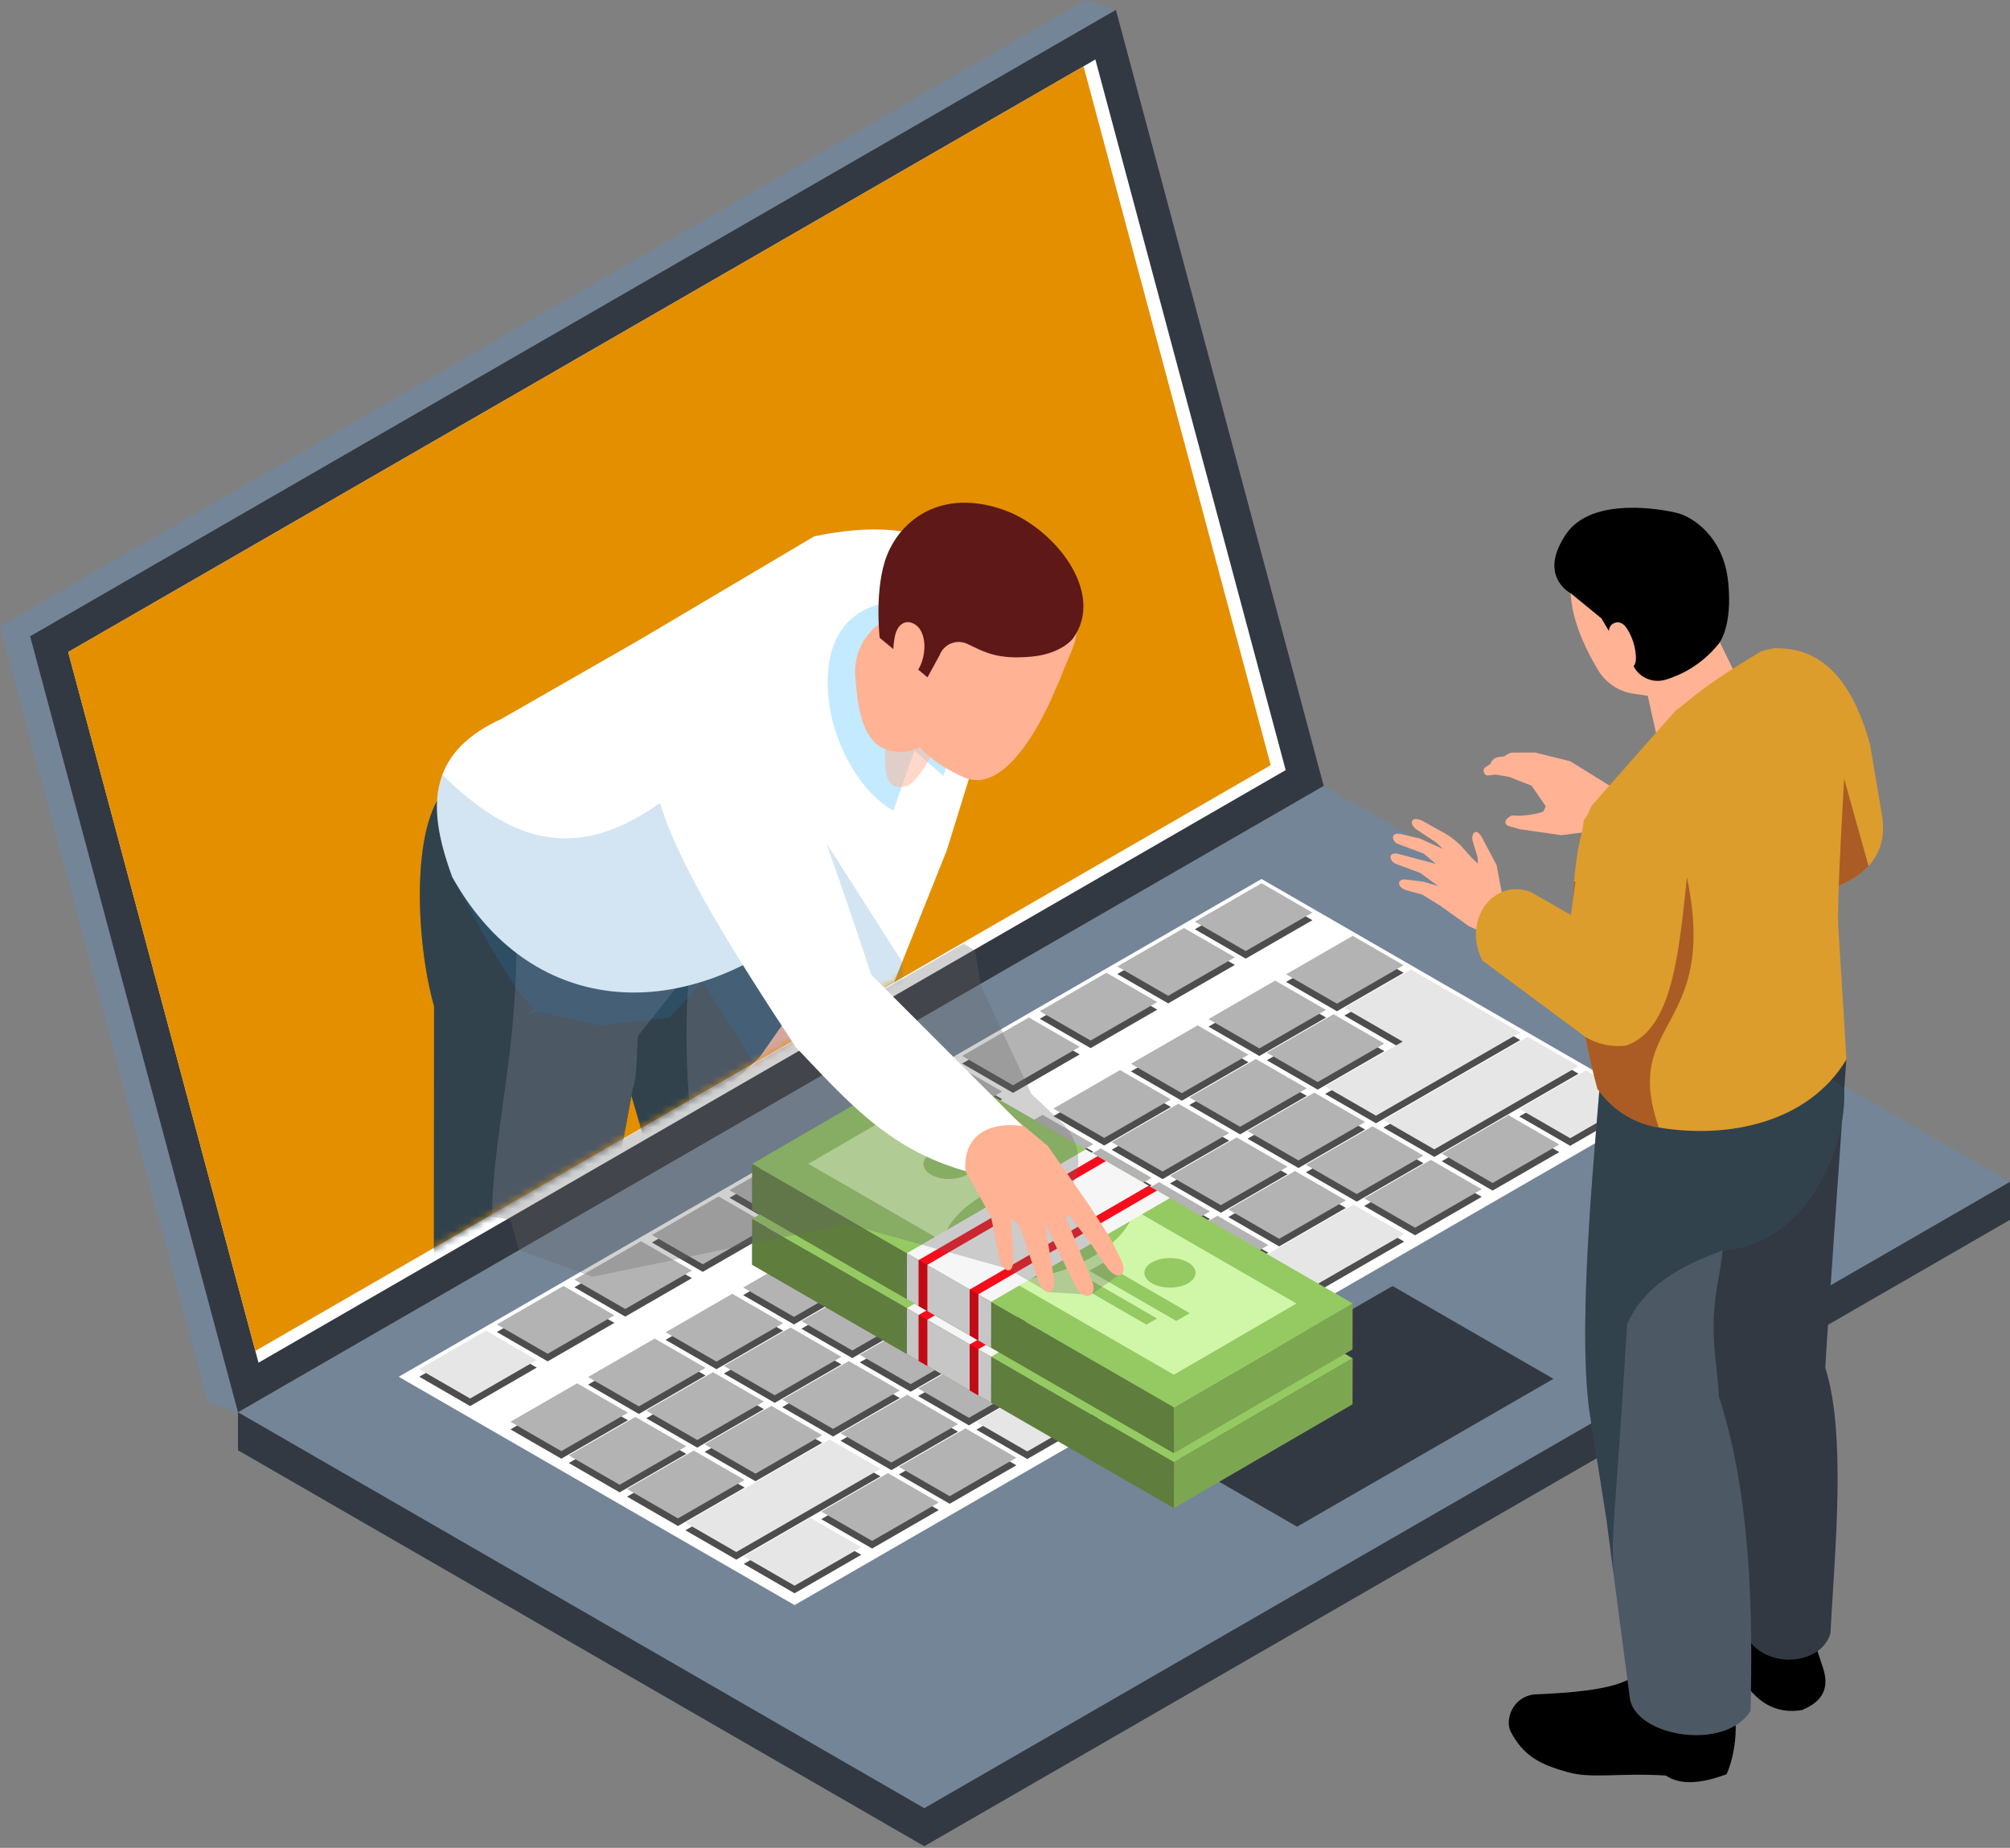 <svg width="272" height="250" viewBox="0 0 272 250" fill="none" xmlns="http://www.w3.org/2000/svg">
<rect x="0" y="0" width="272" height="250" fill="#808080" stroke="none"/>
<path d="M272 165.035L125.077 249.781L32.205 196.21V191.066L179.128 111.467L272 159.891V165.035Z" fill="#333942"/>
<path d="M272 159.891L125.077 244.634L32.205 191.066L179.128 106.324L272 159.891Z" fill="#748597"/>
<path d="M53.955 186.267L170.715 118.921L224.278 149.817L107.523 217.159L53.955 186.267Z" fill="white"/>
<path d="M56.735 186.263L65.758 181.062L72.639 185.029L63.62 190.234L56.735 186.263Z" fill="#4D4D4D"/>
<path d="M67.234 180.212L76.253 175.008L83.138 178.979L74.115 184.183L67.234 180.212Z" fill="#4D4D4D"/>
<path d="M77.728 174.158L86.751 168.953L93.632 172.924L84.608 178.129L77.728 174.158Z" fill="#4D4D4D"/>
<path d="M88.22 168.103L97.243 162.899L104.128 166.87L95.105 172.074L88.22 168.103Z" fill="#4D4D4D"/>
<path d="M98.719 162.049L107.742 156.848L114.623 160.815L105.6 166.02L98.719 162.049Z" fill="#4D4D4D"/>
<path d="M109.212 155.994L118.235 150.794L125.12 154.765L116.097 159.965L109.212 155.994Z" fill="#4D4D4D"/>
<path d="M119.711 149.944L128.73 144.739L135.615 148.71L126.592 153.91L119.711 149.944Z" fill="#4D4D4D"/>
<path d="M130.203 143.889L139.226 138.685L146.111 142.656L137.088 147.86L130.203 143.889Z" fill="#4D4D4D"/>
<path d="M140.702 137.835L149.725 132.63L156.606 136.601L147.583 141.806L140.702 137.835Z" fill="#4D4D4D"/>
<path d="M151.196 131.78L160.219 126.575L167.105 130.546L158.081 135.751L151.196 131.78Z" fill="#4D4D4D"/>
<path d="M161.694 125.725L170.718 120.525L177.598 124.496L168.575 129.696L161.694 125.725Z" fill="#4D4D4D"/>
<path d="M69.074 193.385L78.097 188.181L84.978 192.152L75.959 197.352L69.074 193.385Z" fill="#4D4D4D"/>
<path d="M79.573 187.331L88.592 182.126L95.477 186.097L86.454 191.297L79.573 187.331Z" fill="#4D4D4D"/>
<path d="M90.067 181.276L99.091 176.071L105.971 180.042L96.953 185.247L90.067 181.276Z" fill="#4D4D4D"/>
<path d="M100.565 175.221L109.584 170.017L116.469 173.988L107.446 179.192L100.565 175.221Z" fill="#4D4D4D"/>
<path d="M111.058 169.167L120.081 163.962L126.966 167.933L117.943 173.138L111.058 169.167Z" fill="#4D4D4D"/>
<path d="M121.556 163.112L130.574 157.912L137.46 161.883L128.436 167.083L121.556 163.112Z" fill="#4D4D4D"/>
<path d="M132.05 157.062L141.073 151.857L147.954 155.828L138.935 161.029L132.05 157.062Z" fill="#4D4D4D"/>
<path d="M142.548 151.007L151.567 145.803L158.452 149.774L149.429 154.978L142.548 151.007Z" fill="#4D4D4D"/>
<path d="M153.04 144.953L162.063 139.748L168.944 143.719L159.925 148.924L153.04 144.953Z" fill="#4D4D4D"/>
<path d="M163.539 138.898L172.558 133.694L179.443 137.665L170.42 142.869L163.539 138.898Z" fill="#4D4D4D"/>
<path d="M174.033 132.844L183.056 127.643L189.937 131.61L180.918 136.815L174.033 132.844Z" fill="#4D4D4D"/>
<path d="M76.968 197.936L85.991 192.731L92.872 196.702L83.849 201.907L76.968 197.936Z" fill="#4D4D4D"/>
<path d="M87.462 191.881L96.485 186.677L103.37 190.648L94.347 195.852L87.462 191.881Z" fill="#4D4D4D"/>
<path d="M97.958 185.827L106.977 180.622L113.862 184.593L104.839 189.798L97.958 185.827Z" fill="#4D4D4D"/>
<path d="M108.454 179.772L117.477 174.568L124.358 178.539L115.339 183.743L108.454 179.772Z" fill="#4D4D4D"/>
<path d="M118.951 173.718L127.97 168.517L134.855 172.484L125.832 177.689L118.951 173.718Z" fill="#4D4D4D"/>
<path d="M129.444 167.667L138.468 162.463L145.348 166.434L136.33 171.634L129.444 167.667Z" fill="#4D4D4D"/>
<path d="M139.942 161.613L148.961 156.408L155.846 160.379L146.823 165.584L139.942 161.613Z" fill="#4D4D4D"/>
<path d="M150.437 155.558L159.46 150.354L166.341 154.325L157.322 159.529L150.437 155.558Z" fill="#4D4D4D"/>
<path d="M160.935 149.504L169.953 144.303L176.839 148.27L167.815 153.475L160.935 149.504Z" fill="#4D4D4D"/>
<path d="M171.429 143.449L180.452 138.249L187.333 142.215L178.314 147.42L171.429 143.449Z" fill="#4D4D4D"/>
<path d="M84.856 202.487L93.88 197.282L100.765 201.253L91.742 206.458L84.856 202.487Z" fill="#4D4D4D"/>
<path d="M95.355 196.432L104.378 191.228L111.259 195.199L102.235 200.403L95.355 196.432Z" fill="#4D4D4D"/>
<path d="M105.849 190.378L114.872 185.173L121.757 189.144L112.734 194.349L105.849 190.378Z" fill="#4D4D4D"/>
<path d="M116.347 184.323L125.37 179.123L132.251 183.089L123.228 188.294L116.347 184.323Z" fill="#4D4D4D"/>
<path d="M126.84 178.268L135.863 173.068L142.744 177.039L133.725 182.239L126.84 178.268Z" fill="#4D4D4D"/>
<path d="M137.339 172.218L146.358 167.014L153.243 170.985L144.22 176.189L137.339 172.218Z" fill="#4D4D4D"/>
<path d="M147.832 166.163L156.855 160.959L163.736 164.93L154.717 170.134L147.832 166.163Z" fill="#4D4D4D"/>
<path d="M158.329 160.109L167.348 154.904L174.233 158.875L165.21 164.08L158.329 160.109Z" fill="#4D4D4D"/>
<path d="M168.823 154.054L177.846 148.854L184.727 152.821L175.708 158.025L168.823 154.054Z" fill="#4D4D4D"/>
<path d="M181.926 137.399L189.815 141.949L179.321 148L186.202 151.971L196.7 145.916L199.331 144.399L205.719 140.716L199.863 137.338L198.838 136.745L190.945 132.194L181.926 137.399Z" fill="#4D4D4D"/>
<path d="M105.992 199.401L103.248 200.983L92.75 207.038L99.635 211.009L110.129 204.954L112.878 203.367L119.152 199.749L112.267 195.778L105.992 199.401Z" fill="#4D4D4D"/>
<path d="M113.741 194.928L122.764 189.728L129.645 193.695L120.622 198.899L113.741 194.928Z" fill="#4D4D4D"/>
<path d="M124.235 188.878L133.259 183.674L140.144 187.645L131.121 192.845L124.235 188.878Z" fill="#4D4D4D"/>
<path d="M134.733 182.824L143.757 177.619L150.637 181.59L141.614 186.79L134.733 182.824Z" fill="#4D4D4D"/>
<path d="M145.228 176.769L154.251 171.564L161.132 175.535L152.113 180.74L145.228 176.769Z" fill="#4D4D4D"/>
<path d="M155.724 170.714L164.742 165.51L171.628 169.481L162.604 174.685L155.724 170.714Z" fill="#4D4D4D"/>
<path d="M166.218 164.66L175.241 159.459L182.126 163.426L173.103 168.631L166.218 164.66Z" fill="#4D4D4D"/>
<path d="M176.716 158.609L185.735 153.405L192.62 157.376L183.597 162.576L176.716 158.609Z" fill="#4D4D4D"/>
<path d="M196.233 147.35L194.689 148.239L187.21 152.555L194.095 156.522L201.574 152.211L203.114 151.321L213.612 145.267L206.727 141.296L196.233 147.35Z" fill="#4D4D4D"/>
<path d="M100.644 211.588L109.662 206.384L116.548 210.355L107.524 215.559L100.644 211.588Z" fill="#4D4D4D"/>
<path d="M111.136 205.534L120.159 200.333L127.04 204.3L118.017 209.505L111.136 205.534Z" fill="#4D4D4D"/>
<path d="M121.634 199.483L130.653 194.279L137.538 198.245L128.515 203.45L121.634 199.483Z" fill="#4D4D4D"/>
<path d="M178.623 166.612L174.111 169.21L172.636 170.06L163.613 175.265L162.143 176.115L153.119 181.32L151.645 182.17L142.622 187.374L132.128 193.429L139.013 197.395L149.507 191.345L158.53 186.141L160 185.291L169.023 180.086L170.498 179.236L179.521 174.031L180.992 173.181L185.503 170.579L190.015 167.981L183.134 164.01L178.623 166.612Z" fill="#4D4D4D"/>
<path d="M184.604 163.16L193.628 157.956L200.513 161.927L191.49 167.127L184.604 163.16Z" fill="#4D4D4D"/>
<path d="M195.104 157.106L204.123 151.901L211.009 155.872L201.985 161.077L195.104 157.106Z" fill="#4D4D4D"/>
<path d="M205.597 151.051L214.62 145.846L221.501 149.817L212.482 155.022L205.597 151.051Z" fill="#4D4D4D"/>
<path d="M56.735 185.238L65.758 180.034L72.639 184.005L63.62 189.209L56.735 185.238Z" fill="#E6E6E6"/>
<path d="M67.234 179.184L76.253 173.979L83.138 177.95L74.115 183.155L67.234 179.184Z" fill="#B3B3B3"/>
<path d="M77.728 173.129L86.751 167.929L93.632 171.896L84.608 177.1L77.728 173.129Z" fill="#B3B3B3"/>
<path d="M88.22 167.079L97.243 161.874L104.128 165.841L95.105 171.046L88.22 167.079Z" fill="#B3B3B3"/>
<path d="M98.719 161.024L107.742 155.82L114.623 159.791L105.6 164.991L98.719 161.024Z" fill="#B3B3B3"/>
<path d="M109.212 154.97L118.235 149.765L125.12 153.736L116.097 158.941L109.212 154.97Z" fill="#B3B3B3"/>
<path d="M119.711 148.915L128.73 143.711L135.615 147.682L126.592 152.886L119.711 148.915Z" fill="#B3B3B3"/>
<path d="M130.203 142.86L139.226 137.656L146.111 141.627L137.088 146.831L130.203 142.86Z" fill="#B3B3B3"/>
<path d="M140.702 136.81L149.725 131.606L156.606 135.577L147.583 140.777L140.702 136.81Z" fill="#B3B3B3"/>
<path d="M151.196 130.756L160.219 125.551L167.105 129.522L158.081 134.722L151.196 130.756Z" fill="#B3B3B3"/>
<path d="M161.694 124.701L170.718 119.497L177.598 123.468L168.575 128.672L161.694 124.701Z" fill="#B3B3B3"/>
<path d="M69.074 192.357L78.097 187.152L84.978 191.123L75.959 196.328L69.074 192.357Z" fill="#B3B3B3"/>
<path d="M79.573 186.302L88.592 181.097L95.477 185.068L86.454 190.273L79.573 186.302Z" fill="#B3B3B3"/>
<path d="M90.067 180.247L99.091 175.043L105.971 179.014L96.953 184.218L90.067 180.247Z" fill="#B3B3B3"/>
<path d="M100.565 174.193L109.584 168.993L116.469 172.964L107.446 178.164L100.565 174.193Z" fill="#B3B3B3"/>
<path d="M111.058 168.143L120.081 162.938L126.966 166.909L117.943 172.109L111.058 168.143Z" fill="#B3B3B3"/>
<path d="M121.556 162.088L130.574 156.883L137.46 160.854L128.436 166.059L121.556 162.088Z" fill="#B3B3B3"/>
<path d="M132.05 156.033L141.073 150.829L147.954 154.8L138.935 160.004L132.05 156.033Z" fill="#B3B3B3"/>
<path d="M142.548 149.979L151.567 144.774L158.452 148.745L149.429 153.95L142.548 149.979Z" fill="#B3B3B3"/>
<path d="M153.04 143.924L162.063 138.724L168.944 142.691L159.925 147.895L153.04 143.924Z" fill="#B3B3B3"/>
<path d="M163.539 137.874L172.558 132.669L179.443 136.64L170.42 141.841L163.539 137.874Z" fill="#B3B3B3"/>
<path d="M174.033 131.819L183.056 126.615L189.937 130.586L180.918 135.79L174.033 131.819Z" fill="#B3B3B3"/>
<path d="M76.968 196.907L85.991 191.703L92.872 195.674L83.849 200.878L76.968 196.907Z" fill="#B3B3B3"/>
<path d="M87.462 190.853L96.485 185.648L103.37 189.619L94.347 194.824L87.462 190.853Z" fill="#B3B3B3"/>
<path d="M97.958 184.798L106.977 179.598L113.862 183.569L104.839 188.769L97.958 184.798Z" fill="#B3B3B3"/>
<path d="M108.454 178.744L117.477 173.543L124.358 177.514L115.339 182.715L108.454 178.744Z" fill="#B3B3B3"/>
<path d="M118.951 172.693L127.97 167.489L134.855 171.46L125.832 176.664L118.951 172.693Z" fill="#B3B3B3"/>
<path d="M129.444 166.639L138.468 161.434L145.348 165.405L136.33 170.61L129.444 166.639Z" fill="#B3B3B3"/>
<path d="M139.942 160.584L148.961 155.38L155.846 159.351L146.823 164.555L139.942 160.584Z" fill="#B3B3B3"/>
<path d="M150.437 154.529L159.46 149.329L166.341 153.296L157.322 158.5L150.437 154.529Z" fill="#B3B3B3"/>
<path d="M160.935 148.475L169.953 143.275L176.839 147.246L167.815 152.446L160.935 148.475Z" fill="#B3B3B3"/>
<path d="M171.429 142.425L180.452 137.22L187.333 141.191L178.314 146.391L171.429 142.425Z" fill="#B3B3B3"/>
<path d="M84.856 201.458L93.88 196.254L100.765 200.225L91.742 205.429L84.856 201.458Z" fill="#B3B3B3"/>
<path d="M95.355 195.403L104.378 190.203L111.259 194.17L102.235 199.375L95.355 195.403Z" fill="#B3B3B3"/>
<path d="M105.849 189.353L114.872 184.149L121.757 188.12L112.734 193.32L105.849 189.353Z" fill="#B3B3B3"/>
<path d="M116.347 183.299L125.37 178.094L132.251 182.065L123.228 187.265L116.347 183.299Z" fill="#B3B3B3"/>
<path d="M126.84 177.244L135.863 172.039L142.744 176.01L133.725 181.215L126.84 177.244Z" fill="#B3B3B3"/>
<path d="M137.339 171.189L146.358 165.985L153.243 169.956L144.22 175.16L137.339 171.189Z" fill="#B3B3B3"/>
<path d="M147.832 165.135L156.855 159.935L163.736 163.901L154.717 169.106L147.832 165.135Z" fill="#B3B3B3"/>
<path d="M158.329 159.085L167.348 153.88L174.233 157.851L165.21 163.051L158.329 159.085Z" fill="#B3B3B3"/>
<path d="M168.823 153.03L177.846 147.825L184.727 151.796L175.708 156.997L168.823 153.03Z" fill="#B3B3B3"/>
<path d="M181.926 136.37L189.815 140.921L179.321 146.975L186.202 150.946L196.7 144.892L199.331 143.371L205.719 139.687L199.863 136.309L198.838 135.716L190.945 131.166L181.926 136.37Z" fill="#E6E6E6"/>
<path d="M105.992 198.372L103.248 199.959L92.75 206.009L99.635 209.98L110.129 203.925L112.878 202.343L119.152 198.721L112.267 194.754L105.992 198.372Z" fill="#E6E6E6"/>
<path d="M113.741 193.904L122.764 188.699L129.645 192.67L120.622 197.871L113.741 193.904Z" fill="#B3B3B3"/>
<path d="M124.235 187.849L133.259 182.645L140.144 186.616L131.121 191.82L124.235 187.849Z" fill="#B3B3B3"/>
<path d="M134.733 181.795L143.757 176.59L150.637 180.561L141.614 185.766L134.733 181.795Z" fill="#B3B3B3"/>
<path d="M145.228 175.74L154.251 170.54L161.132 174.507L152.113 179.711L145.228 175.74Z" fill="#B3B3B3"/>
<path d="M155.724 169.69L164.742 164.485L171.628 168.452L162.604 173.657L155.724 169.69Z" fill="#B3B3B3"/>
<path d="M166.218 163.635L175.241 158.431L182.126 162.402L173.103 167.602L166.218 163.635Z" fill="#B3B3B3"/>
<path d="M176.716 157.581L185.735 152.376L192.62 156.347L183.597 161.547L176.716 157.581Z" fill="#B3B3B3"/>
<path d="M196.233 146.322L194.689 147.215L187.21 151.526L194.095 155.497L201.574 151.182L203.114 150.293L213.612 144.238L206.727 140.271L196.233 146.322Z" fill="#E6E6E6"/>
<path d="M100.644 210.564L109.662 205.359L116.548 209.326L107.524 214.531L100.644 210.564Z" fill="#E6E6E6"/>
<path d="M111.136 204.509L120.159 199.305L127.04 203.276L118.017 208.476L111.136 204.509Z" fill="#B3B3B3"/>
<path d="M121.634 198.455L130.653 193.25L137.538 197.221L128.515 202.426L121.634 198.455Z" fill="#B3B3B3"/>
<path d="M178.623 165.584L174.111 168.186L172.636 169.036L163.613 174.241L162.143 175.091L153.119 180.295L151.645 181.141L142.622 186.346L132.128 192.4L139.013 196.371L149.507 190.317L158.53 185.112L160 184.262L169.023 179.062L170.498 178.207L179.521 173.007L180.992 172.157L185.503 169.555L190.015 166.953L183.134 162.982L178.623 165.584Z" fill="#E6E6E6"/>
<path d="M184.604 162.132L193.628 156.927L200.513 160.898L191.49 166.103L184.604 162.132Z" fill="#B3B3B3"/>
<path d="M195.104 156.077L204.123 150.872L211.009 154.843L201.985 160.048L195.104 156.077Z" fill="#B3B3B3"/>
<path d="M205.597 150.022L214.62 144.822L221.501 148.793L212.482 153.993L205.597 150.022Z" fill="#E6E6E6"/>
<path d="M175.049 104.981L32.205 191.066L28.125 189.728L0 84.743L146.923 0L151.007 1.338L175.049 104.981Z" fill="#748597"/>
<path d="M179.127 106.324L32.204 191.066L4.078 86.085L151.006 1.338L179.127 106.324Z" fill="#333942"/>
<path d="M173.984 104.188L34.984 184.362L34.557 182.767L9.232 88.217L146.631 8.975L148.228 8.042L173.984 104.188Z" fill="white"/>
<path d="M210.217 186.546L175.525 206.554L153.752 193.995L188.444 173.988L210.217 186.546Z" fill="#333942"/>
<path d="M158.861 197.818L183.047 183.778L183.029 189.994L158.844 204.039L158.861 197.818Z" fill="#7DA651"/>
<path d="M101.781 164.895L158.861 197.823L183.051 183.774L145.313 162.014L125.962 150.855L122.747 152.725L119.963 154.338L117.781 155.606L101.781 164.895Z" fill="#95CA62"/>
<path d="M109.385 164.886L125.969 155.253L175.44 183.787L158.851 193.42L109.385 164.886Z" fill="#D0F6A8"/>
<path d="M158.861 197.818L158.844 204.039L101.76 171.115L101.777 164.895L158.861 197.818Z" fill="#5F7D3D"/>
<path d="M151.186 167.092C155.222 169.42 153.721 174.058 147.835 177.453C141.949 180.849 133.903 181.716 129.867 179.389C125.831 177.061 127.332 172.423 133.218 169.027C139.104 165.632 147.15 164.764 151.186 167.092Z" fill="#95CA62"/>
<path d="M158.321 169.511L134.132 183.551L126.186 178.97L125.039 178.308L122.73 176.978L146.92 162.934L149.228 164.263L150.376 164.926L158.321 169.511Z" fill="#F6F6F6"/>
<path d="M134.131 183.551L134.114 189.772L126.186 185.199L125.034 184.532L122.717 183.194L122.734 176.978L125.034 178.307L126.186 178.97L134.131 183.551Z" fill="#C6C6C6"/>
<path d="M149.666 164.516L125.476 178.56V184.789L124.324 184.122V177.902L148.523 163.858L149.67 164.52L149.666 164.516Z" fill="#F50D1B"/>
<path d="M125.476 178.56V184.789L124.324 184.122V177.902L125.476 178.565V178.56Z" fill="#C00A15"/>
<path d="M156.576 168.5L132.386 182.544V188.773L131.234 188.106V181.886L155.433 167.842L156.58 168.504L156.576 168.5Z" fill="#F50D1B"/>
<path d="M132.386 182.545V188.774L131.234 188.107V181.886L132.386 182.549V182.545Z" fill="#C00A15"/>
<path d="M160.773 178.22C162.126 179.001 162.126 180.265 160.773 181.045C159.421 181.825 157.23 181.825 155.878 181.045C154.525 180.265 154.525 179.001 155.878 178.22C157.23 177.44 159.425 177.44 160.773 178.22Z" fill="#95CA62"/>
<path d="M130.871 163.518C132.224 164.298 132.224 165.562 130.871 166.342C129.518 167.123 127.324 167.123 125.975 166.342C124.623 165.562 124.623 164.298 125.975 163.518C127.328 162.738 129.523 162.738 130.871 163.518Z" fill="#95CA62"/>
<path d="M147.417 179.358L159.176 186.141L161.004 185.09L149.241 178.308L147.417 179.358Z" fill="#95CA62"/>
<path d="M145.868 181.294L155.14 186.638L156.576 185.809L147.308 180.461L145.868 181.294Z" fill="#95CA62"/>
<path d="M158.861 190.391L183.047 176.35L183.029 182.566L158.844 196.611L158.861 190.391Z" fill="#7DA651"/>
<path d="M101.781 157.467L158.861 190.395L183.051 176.346L145.313 154.586L125.962 143.427L122.747 145.297L119.963 146.91L117.781 148.178L101.781 157.467Z" fill="#95CA62"/>
<path d="M109.385 157.459L125.969 147.825L175.44 176.359L158.851 185.992L109.385 157.459Z" fill="#D0F6A8"/>
<path d="M158.861 190.391L158.844 196.611L101.76 163.688L101.777 157.467L158.861 190.391Z" fill="#5F7D3D"/>
<path d="M151.186 159.664C155.222 161.992 153.721 166.63 147.835 170.026C141.949 173.421 133.903 174.289 129.867 171.961C125.831 169.633 127.332 164.995 133.218 161.6C139.104 158.204 147.15 157.337 151.186 159.664Z" fill="#95CA62"/>
<path d="M158.321 162.084L134.132 176.124L126.186 171.542L125.039 170.88L122.73 169.55L146.92 155.506L149.228 156.835L150.376 157.498L158.321 162.084Z" fill="#F6F6F6"/>
<path d="M134.131 176.124L134.114 182.344L126.186 177.771L125.034 177.105L122.717 175.766L122.734 169.55L125.034 170.88L126.186 171.542L134.131 176.124Z" fill="#C6C6C6"/>
<path d="M149.666 157.088L125.476 171.133V177.362L124.324 176.695V170.475L148.523 156.43L149.67 157.093L149.666 157.088Z" fill="#F50D1B"/>
<path d="M125.476 171.133V177.362L124.324 176.695V170.475L125.476 171.137V171.133Z" fill="#C00A15"/>
<path d="M156.576 161.072L132.386 175.117V181.346L131.234 180.679V174.459L155.433 160.414L156.58 161.077L156.576 161.072Z" fill="#F50D1B"/>
<path d="M132.386 175.117V181.346L131.234 180.679V174.459L132.386 175.121V175.117Z" fill="#C00A15"/>
<path d="M160.773 170.793C162.126 171.573 162.126 172.837 160.773 173.617C159.421 174.398 157.23 174.398 155.878 173.617C154.525 172.837 154.525 171.573 155.878 170.793C157.23 170.013 159.425 170.013 160.773 170.793Z" fill="#95CA62"/>
<path d="M130.871 156.09C132.224 156.87 132.224 158.134 130.871 158.915C129.518 159.695 127.324 159.695 125.975 158.915C124.623 158.134 124.623 156.87 125.975 156.09C127.328 155.31 129.523 155.31 130.871 156.09Z" fill="#95CA62"/>
<path d="M147.417 171.93L159.176 178.717L161.004 177.662L149.241 170.88L147.417 171.93Z" fill="#95CA62"/>
<path d="M145.868 173.866L155.14 179.21L156.576 178.382L147.308 173.033L145.868 173.866Z" fill="#95CA62"/>
<path d="M171.955 103.521L34.557 182.767L9.232 88.217L146.631 8.975L171.955 103.521Z" fill="#E38F00"/>
<mask id="mask0_239_1597" style="mask-type:luminance" maskUnits="userSpaceOnUse" x="9" y="8" width="163" height="175">
<path d="M171.955 103.521L34.557 182.767L9.232 88.217L146.631 8.975L171.955 103.521Z" fill="white"/>
</mask>
<g mask="url(#mask0_239_1597)">
<path d="M112.78 213.868C107.335 217.116 99.913 220.062 96.588 218.554C95.724 218.197 95.148 217.512 94.934 216.488C94.594 214.98 94.288 213.471 93.983 211.963C91.073 197.566 89.69 183.813 92.329 171.713L85.627 148.876L85.448 148.266L83.956 143.148L83.777 142.538C83.651 128.624 89.436 123.581 99.502 124.945C100.078 125.037 100.654 125.124 101.265 125.25C101.697 125.32 102.164 125.429 102.614 125.538C103.259 125.699 103.909 125.878 104.59 126.079L105.903 134.121L111.545 168.714C113.199 182.104 110.485 202.195 112.784 213.864L112.78 213.868Z" fill="#4D5865"/>
<g style="mix-blend-mode:multiply" opacity="0.5">
<path d="M96.588 218.554C95.724 218.197 95.148 217.512 94.935 216.488C94.594 214.98 94.289 213.471 93.984 211.963C91.073 197.566 89.69 183.813 92.33 171.713L85.628 148.876L85.449 148.266C85.091 150.31 84.441 153.614 84.175 155.105C83.887 156.665 83.599 158.248 83.293 159.843L82.486 145.014L83.961 143.148L93.268 131.41C93.089 133.511 92.98 135.612 92.928 137.748C92.714 148.697 94.167 160.118 96.593 171.856C93.089 183.49 94.887 201.066 96.593 218.55L96.588 218.554Z" fill="#162B35"/>
</g>
<path d="M99.853 121.781C99.827 123.258 99.604 124.937 99.05 126.711C97.855 130.852 91.083 125.848 88.579 129.078C85.555 132.97 86.755 144.866 85.62 147.267C85.585 147.525 85.511 147.86 85.446 148.266C85.088 150.31 84.447 153.627 84.176 155.105C83.879 156.683 83.596 158.261 83.286 159.861C82.239 165.431 81.03 171.172 79.721 177.087C78.622 181.969 77.439 186.921 76.244 191.999C72.544 207.491 70.964 222.168 70.606 236.339C65.881 238.518 60.331 238.1 57.063 235.724C55.88 234.874 54.99 233.767 54.523 232.433C54.584 226.125 54.611 219.692 54.772 213.689C55.056 201.218 55.946 190.474 58.708 185.679L58.743 136.152C56.116 126.837 55.584 110.151 60.977 106.18C61.051 106.106 61.138 106.045 61.212 105.997L82.492 110.691C89.722 109.855 94.691 119.008 97.676 118.664L99.858 121.781H99.853Z" fill="#4D5865"/>
<g style="mix-blend-mode:multiply" opacity="0.5">
<path d="M67.9 176.926C60.953 187.191 57.314 215.128 57.057 235.72C55.874 234.87 54.984 233.762 54.518 232.428C54.579 226.121 54.605 219.687 54.766 213.685C55.05 201.214 55.94 190.469 58.702 185.674L58.737 136.148C56.11 126.833 55.578 110.147 60.971 106.176L69.876 128.938C69.702 148.741 64.077 160.767 67.904 176.926H67.9Z" fill="#162B35"/>
</g>
<path d="M135.734 90.461L128.12 115.05L117.587 141.4C117.587 141.4 107.67 137.9 108.102 136.571C108.538 135.237 112.775 113.451 112.775 113.451L116.798 97.248L135.73 90.466L135.734 90.461Z" fill="white"/>
<path d="M133.992 97.257C130.502 104.872 126.566 111.65 120.51 114.449L107.595 119.379L108.52 125.416C107.939 125.882 107.346 126.34 106.757 126.759C102.969 129.531 99.047 131.553 95.111 132.783C86.119 135.642 77.126 134.448 69.874 128.938C66.554 126.41 63.622 122.997 61.205 118.66C59.442 113.83 58.307 108.987 59.861 104.82C60.96 101.886 63.391 99.288 67.902 97.24L86.428 86.63L110.199 72.555C133.49 67.799 134.206 82.118 133.992 97.253V97.257Z" fill="white"/>
<path d="M99.183 146.431L102.774 143.061L105.711 138.868L110.279 133.82L110.545 133.402C113.268 135.472 116.148 137.73 117.657 140.481L117.134 147.403L115.122 153.867L113.761 157.132C113.054 159.25 111.667 159.168 111.911 157.132L112.347 154.848L110.079 159.76C109.114 161.935 107.779 161.504 108.089 159.76L109.952 152.564L106.365 158.989C104.947 161.234 103.193 160.414 104.389 157.943L106.413 153.322L107.718 149.464L106.793 144.63L104.616 145.554L101.051 148.083C98.656 149.957 97.216 148.244 99.175 146.426L99.183 146.431Z" fill="#FFB294"/>
<path d="M120.725 81.478C120.725 81.478 113.582 81.591 112.247 89.394C110.908 97.192 115.232 106.446 120.891 109.68L123.736 101.542L127.663 104.999L132.104 91.56L120.725 81.482V81.478Z" fill="#C4EAFF"/>
<path d="M130.367 99.084L122.915 101.655C117.107 102.444 116.117 97.026 115.737 91.394C115.541 88.509 116.92 85.737 119.341 84.15L122.915 81.805L130.367 99.084Z" fill="#FFB294"/>
<g style="mix-blend-mode:multiply" opacity="0.5">
<path d="M122.919 106.276C119.171 107.466 118.669 103.695 121.92 89.969L129.534 93.181C128.369 96.512 126.087 104.153 122.914 106.276H122.919Z" fill="#FFB294"/>
</g>
<path d="M145.753 85.475C145.382 87.728 144.566 88.866 143.497 91.769C143.261 92.388 142.786 93.295 142.48 94.079C142.45 94.166 142.41 94.245 142.38 94.337C141.573 96.098 136.385 107.862 130.368 105.138C128.688 104.384 124.477 102.335 122.719 98.499C120.961 94.663 121.855 87.728 121.855 87.728L119.46 85.562C119.46 85.562 119.076 77.725 121.1 74.203C123.653 69.769 128.356 68.409 133.998 69.774C145.691 72.607 146.433 81.343 145.748 85.475H145.753Z" fill="#FFB294"/>
<path d="M119.037 86.29L125.512 91.638L127.148 88.644C127.72 87.131 129.461 86.421 130.922 87.123C133.375 88.304 135.006 89.219 139.44 88.853C143.654 88.504 145.199 86.377 145.199 86.377C149.667 80.24 142.721 71.426 135.836 68.989C127.476 66.034 121.96 70.258 120.027 75.135C118.273 79.568 119.041 86.286 119.041 86.286L119.037 86.29Z" fill="#5E1818"/>
<path d="M124.591 85.305C124.172 84.538 123.247 83.967 122.418 84.241C121.951 84.398 121.594 84.786 121.38 85.231C121.166 85.671 121.074 86.163 121 86.647C120.612 89.241 121.013 93.033 122.754 92.27C123.404 91.987 124.308 90.618 124.587 89.965C125.185 88.578 125.342 86.665 124.591 85.3V85.305Z" fill="#FFB294"/>
<g style="mix-blend-mode:multiply" opacity="0.2">
<path d="M122.244 133.358L111.938 147.52L103.552 146.326L95.114 132.783L90.593 137.656L81.225 138.72L72.639 136.815C68.742 138.711 75.623 133.859 72.639 136.815C69.318 134.286 63.62 122.997 61.203 118.66C59.44 113.83 58.305 108.987 59.859 104.82C69.013 113.765 78.573 117.871 92.068 106.485L109.216 109.985L122.096 130.137L122.249 133.358H122.244Z" fill="#227FBC"/>
</g>
</g>
<g style="mix-blend-mode:multiply" opacity="0.3">
<path d="M66.133 164.555L69.078 164.995L70.225 169.141L80.191 172.741L114.626 165.584L136.333 171.638L141.835 174.812L147.642 175.165L151.971 172.114L143.262 162.498L142.284 163.282C146.482 160.911 147.176 155.153 143.663 151.849L139.588 148.022L132.707 133.284L131.957 128.62L130.403 127.678L66.137 164.56L66.133 164.555Z" fill="#666666"/>
</g>
<path d="M131.26 145.476L135.248 149.613L141.78 155.022L147.352 163.012L150.236 167.489L151.659 170.344C152.85 172.645 151.048 173.604 149.481 171.011L147.383 167.933L144.643 164.372L144.193 164.651L147.767 173.273C148.639 175.387 146.724 176.359 145.432 173.796L142.5 167.807L141.357 165.388L142.614 172.855C142.976 175.531 141.017 175.37 140.41 172.959L137.936 165.819L136.81 164.795L137.081 169.346C137.544 173.042 135.379 172.401 135.022 169.241L134.136 164.721L132.334 161.421L130.257 157.777L129.995 154.508L126.182 151.051L131.252 145.472L131.26 145.476Z" fill="#FFB294"/>
<path d="M138.389 152.376C135.614 151.858 130.26 152.376 130.631 158.431C120.138 155.462 114.622 148.924 107.685 141.666C99.53 129.283 91.925 117.274 89.338 108.7C83.897 87.763 105.076 91.817 108.191 102.109C110.538 111.254 113.501 118.381 117.908 131.885L138.389 152.376Z" fill="white"/>
<path d="M203.93 123.594C203.633 123.254 202.529 117.055 202.529 117.055L200.557 113.333C199.641 111.681 198.925 112.997 199.37 114.056L199.95 115.992L200.081 118.856L203.93 123.594Z" fill="#FFB294"/>
<path d="M206.821 129.4C206.616 129.474 203.104 127.399 203.104 127.399L198.701 125.255L194.84 122.5L192.479 121.039L190.241 120.425C188.91 119.924 189.168 118.908 190.115 118.982L192.571 119.27L194.617 119.876L192.161 118.084L188.971 116.912C187.981 116.532 187.811 115.316 189.032 115.477L194.321 116.877L192.65 115.482L189.255 114.213C188.295 113.878 188.09 112.518 189.613 112.84L192.196 113.464L195.276 114.867L194.334 113.969L191.646 112.204C190.56 111.297 191.04 110.369 192.453 111.036L194.923 112.417C195.896 112.901 196.873 113.603 197.646 114.366L199.194 116.092L200.652 117.452C201.983 118.694 203.409 121.85 203.915 123.598L206.813 129.404L206.821 129.4Z" fill="#FFB294"/>
<path d="M253.063 100.74L254.755 110.761C255.078 113.603 254.258 115.648 252.862 117.156C250.493 119.736 246.452 120.752 243.546 121.611C242.704 121.85 241.971 122.099 241.391 122.343L237.547 111.437L239.803 87.728C246.435 87.38 250.632 91.926 253.063 100.74Z" fill="#DC9D2C"/>
<g style="mix-blend-mode:multiply" opacity="0.5">
<path d="M252.858 117.156C250.488 119.736 246.448 120.752 243.542 121.61L241.871 115.312L248.726 102.405L252.858 117.156Z" fill="#7A1C1C"/>
</g>
<path d="M223.8 107.23L218.878 106.951L212.481 102.985L207.699 101.808L204.706 101.825C204.483 101.825 204.27 101.886 204.078 102L203.502 102.34L202.747 102.436C202.25 102.501 201.835 102.858 201.704 103.342L200.927 103.857C200.574 104.21 200.831 104.911 201.329 104.929L202.363 104.798L204.222 105.108L207.263 106.306L209.178 109.087C209.178 109.087 208.908 109.776 208.781 109.824C207.677 110.269 205.67 110.373 205.67 110.373L204.623 110.321C203.72 110.678 203.301 111.467 204.226 111.777L205.67 112.191L211.277 112.993L216.875 112.282L222.757 113.093L223.8 107.23Z" fill="#FFB294"/>
<path d="M233.853 211.096C229.036 212.094 228.264 215.843 230.1 219.094L235.524 226.762C237.557 230.293 240.293 231.953 243.867 231.356C247.078 230.031 247.51 227.921 246.62 225.428L245.285 221.344L243.199 210.259L233.857 211.091L233.853 211.096Z" fill="black"/>
<path d="M247.704 220.982C246.203 226.082 236.342 225.903 235.692 219.081L233.004 199.575L232.437 191.624L226.987 172.863L225.805 167.955L229.657 144.26L249.855 143.331C249.855 143.331 247.027 183.429 247.01 185.06C249.833 193.982 248.345 209.322 247.699 220.982H247.704Z" fill="#333942"/>
<path d="M233.743 228.789C235.693 232.071 234.794 237.555 233.647 240.035C230.248 241.312 227.399 241.565 225.422 240.213C218.995 239.83 215.404 240.689 212.097 239.747C208.58 238.749 206.185 237.694 204.387 234.185C203.693 232.62 204.644 229.682 207.511 229.251C212.847 229.033 217.642 228.597 220.256 227.289L224.816 218.968L233.093 225.485L233.747 228.789H233.743Z" fill="black"/>
<path d="M231.951 177.588C231.667 181.895 232.448 185.67 232.618 188.987C237.016 202.526 237.191 218.728 236.894 231.474C233.438 236.97 221.457 234.978 220.567 229.839L218.311 212.66C218.311 212.66 218.298 212.538 218.272 212.351L218.198 211.793L217.417 205.717L215.065 190.826C213.381 178.09 216.042 153.784 216.749 143.327L236.658 140.986C236.645 141.086 236.645 141.173 236.672 141.256C237.056 143.989 249.421 144.983 249.556 147.777C249.853 154.25 245.145 167.99 233.412 169.141C233.312 169.167 233.216 169.167 233.116 169.175C232.618 173.482 232.212 173.779 231.951 177.58V177.588Z" fill="#4D5865"/>
<g style="mix-blend-mode:multiply" opacity="0.5">
<path d="M233.412 169.145C233.225 169.119 233.129 169.132 233.116 169.18C227.417 171.246 222.46 173.996 220.196 179.144C218.472 206.894 218.067 206.894 218.311 212.613L218.272 212.351L218.198 211.793L217.417 205.717L215.065 190.826C213.381 178.09 216.042 153.784 216.749 143.327L236.658 140.986C236.645 141.086 236.645 141.173 236.672 141.256C237.056 143.989 249.421 144.983 249.556 147.777C249.853 154.25 245.145 167.99 233.412 169.141V169.145Z" fill="#162B35"/>
</g>
<path d="M224.672 101.777L221.43 87.109L229.567 80.418L235.052 91.634L224.672 101.777Z" fill="#FFB294"/>
<path d="M248.767 125.455C249.002 128.907 249.866 143.331 249.866 143.331C244.787 151.818 234.032 154.141 224.481 152.546C221.278 152.01 218.381 150.393 216.173 147.324C213.586 137.952 212.39 127.478 213.014 119.278C213.328 115.111 214.105 111.541 215.405 108.983L226.719 96.172C229.237 94.345 229.874 93.181 238.277 88.151C244.848 85.823 250.215 94.184 249.626 104.249C249.626 104.249 248.527 122.011 248.767 125.455Z" fill="#DC9D2C"/>
<path d="M223.834 94.271L221.015 93.848C219.047 93.552 217.32 92.401 216.285 90.701C214.435 87.641 211.931 82.519 212.673 78.117C213.82 71.33 217.206 68.985 223.738 69.56C230.27 70.135 233.703 74.037 233.621 81.107C233.538 88.177 231.627 87.711 231.627 87.711L223.829 94.267L223.834 94.271Z" fill="#FFB294"/>
<path d="M212.559 80.261L216.717 83.67L218.628 86.904L220.024 88.094L221.045 90.108C221.853 91.704 223.69 92.475 225.4 91.957C227.481 91.325 230.239 89.986 232.538 87.149C232.538 87.149 234.506 84.969 233.86 78.701C233.21 72.428 228.851 69.878 227.001 69.412C225.147 68.946 215.465 67.071 211.935 72.245C208.026 77.982 212.559 80.266 212.559 80.266V80.261Z" fill="black"/>
<path d="M218.729 84.211C219.052 84.141 219.392 84.263 219.65 84.459C219.911 84.66 220.103 84.934 220.274 85.218C220.928 86.299 221.308 87.541 221.373 88.801C221.391 89.127 221.386 89.463 221.273 89.773C221.159 90.078 220.919 90.357 220.601 90.435C220.291 90.514 219.959 90.396 219.711 90.195C219.462 89.995 219.288 89.725 219.122 89.454C218.568 88.53 216.478 84.681 218.729 84.211Z" fill="#FFB294"/>
<g style="mix-blend-mode:multiply" opacity="0.5">
<path d="M228.286 118.72C232.64 139.626 219.323 137.813 224.481 152.546C221.278 152.01 218.381 150.393 216.173 147.324C213.586 137.952 212.39 127.478 213.014 119.278L228.286 118.72Z" fill="#7A1C1C"/>
</g>
<path d="M212.576 123.794L207.144 120.682C202.082 118.764 197.846 124.483 200.586 129.94L213.723 139.683C215.495 141.204 218.056 141.727 220.046 141.457C226.346 139.33 227.188 128.829 228.284 118.721C227.529 108.573 218.383 104.288 214.321 110.988L212.576 123.79V123.794Z" fill="#DC9D2C"/>
</svg>
